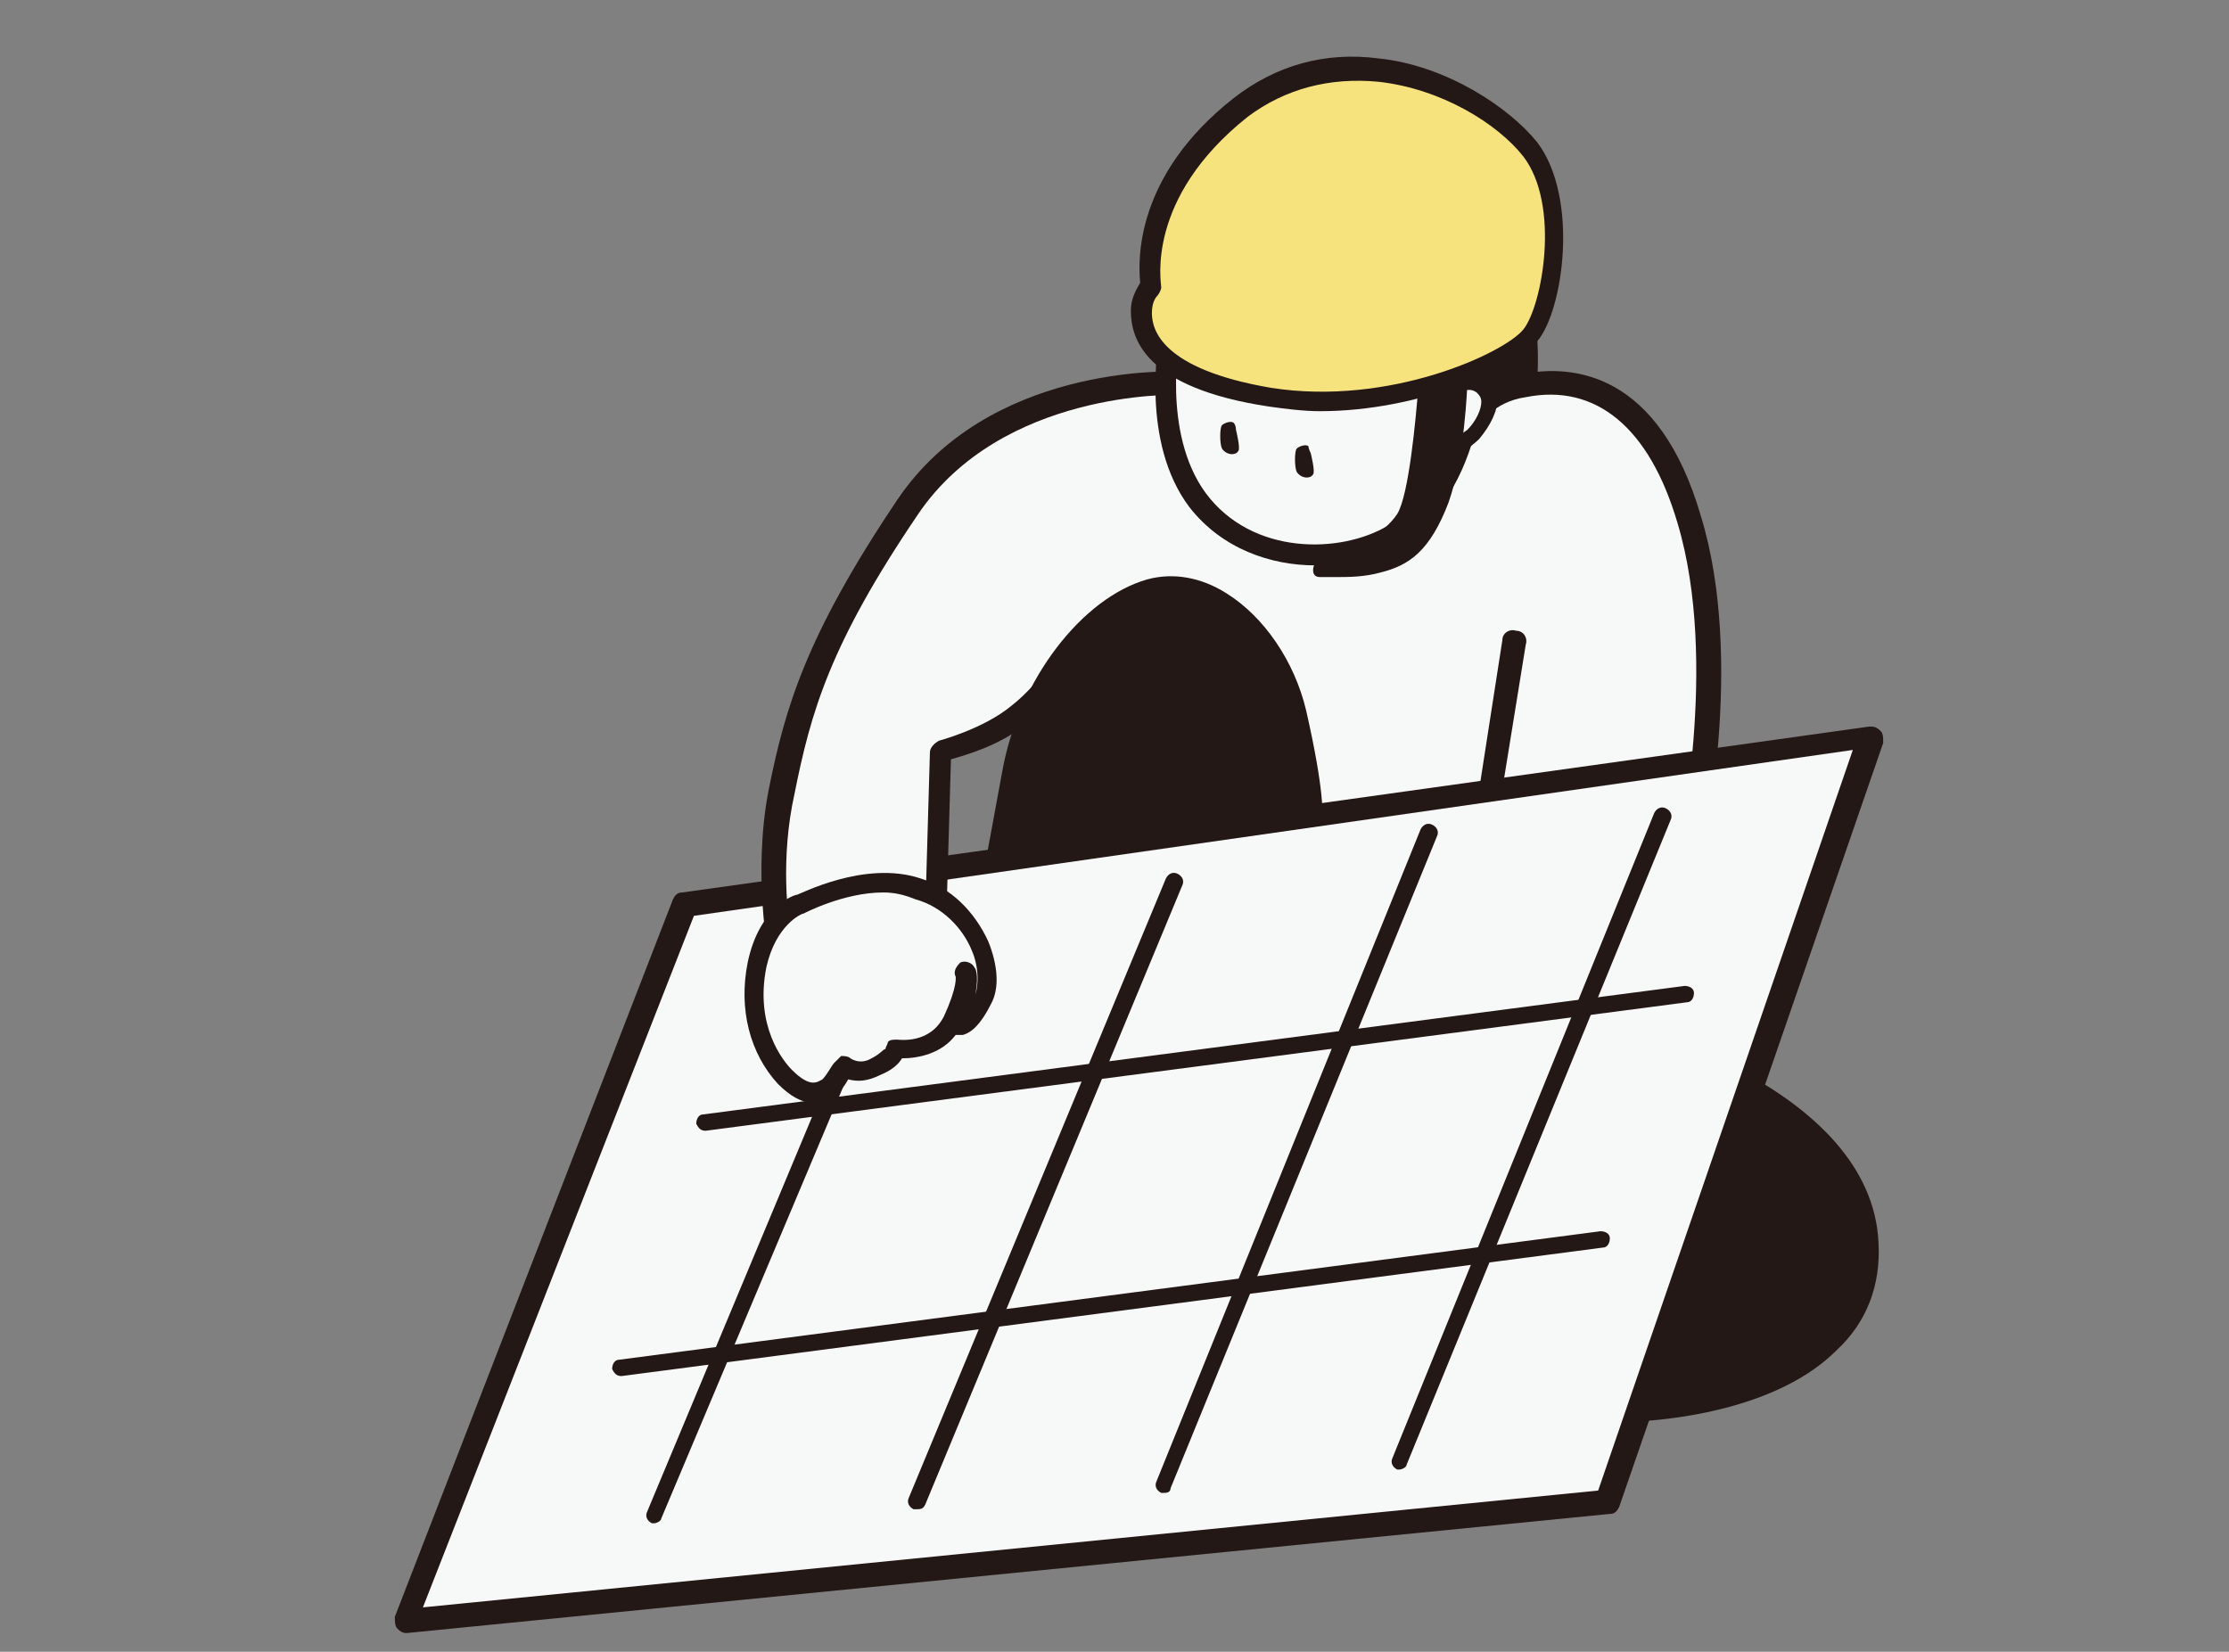 <?xml version="1.0" encoding="utf-8"?>
<!-- Generator: Adobe Illustrator 27.8.1, SVG Export Plug-In . SVG Version: 6.00 Build 0)  -->
<svg version="1.1" id="レイヤー_1" xmlns="http://www.w3.org/2000/svg" xmlns:xlink="http://www.w3.org/1999/xlink" x="0px"
	 y="0px" viewBox="0 0 95.4 70.7" style="enable-background:new 0 0 95.4 70.7;" xml:space="preserve">
<rect x="0" y="0" width="95.4" height="70.7" fill="#808080" stroke="none"/>
<style type="text/css">
	.st0{clip-path:url(#SVGID_00000042708540406709344800000005527798489980386435_);}
	.st1{fill:#231815;}
	.st2{fill:#F7F8F8;}
	.st3{fill:#F7E37D;}
</style>
<g>
	<defs>
		<rect id="SVGID_1_" width="95.4" height="70.7"/>
	</defs>
	<clipPath id="SVGID_00000140707991339503727890000016612637444381618829_">
		<use xlink:href="#SVGID_1_"  style="overflow:visible;"/>
	</clipPath>
	<g style="clip-path:url(#SVGID_00000140707991339503727890000016612637444381618829_);">
		<path class="st1" d="M65.3,12.8c0,0,0.5,2.6,0,4.9s-4.6,4.7-4.6,4.7l-1-9.2L65.3,12.8z"/>
		<path class="st1" d="M60.7,22.7c-0.1,0-0.1,0-0.2,0c-0.1-0.1-0.2-0.2-0.2-0.3l-1-9.2c0-0.1,0-0.2,0.1-0.3s0.1-0.1,0.2-0.1l5.6-0.4
			c0.2,0,0.3,0.1,0.4,0.3c0,0.1,0.5,2.7,0,5c-0.6,2.4-4.6,4.9-4.7,5C60.8,22.7,60.8,22.7,60.7,22.7z M60.1,13.5l0.9,8.3
			c1.1-0.7,3.6-2.5,3.9-4.2c0.4-1.8,0.2-3.7,0.1-4.4L60.1,13.5z"/>
	</g>
	<g style="clip-path:url(#SVGID_00000140707991339503727890000016612637444381618829_);">
		<path class="st2" d="M42.2,21.7c0,0,2.5,7.1,2.2,12.4c-0.3,5.3,0.9,12.7,0.9,12.7l17.9,1.3c0,0,5.8-11.5,5.8-18.6
			s-3.3-10.7-3.3-10.7S52.9,15.9,48,18S42.2,21.7,42.2,21.7z"/>
		<path class="st1" d="M63.2,48.4C63.2,48.4,63.2,48.4,63.2,48.4l-17.9-1.3c-0.2,0-0.3-0.1-0.3-0.3c0-0.1-1.3-7.4-0.9-12.7
			c0.3-5.2-2.1-12.2-2.1-12.3c0-0.1,0-0.2,0-0.3c0-0.1,1-1.8,5.9-3.9c4.9-2.1,17.4,0.7,18,0.8c0.1,0,0.1,0.1,0.2,0.1
			c0.1,0.1,3.4,3.7,3.4,10.9c0,7.1-5.6,18.3-5.8,18.8C63.5,48.3,63.4,48.4,63.2,48.4z M45.6,46.5L63,47.7c0.8-1.6,5.7-11.8,5.7-18.2
			c0-6.3-2.7-9.8-3.1-10.3c-1.3-0.3-12.9-2.7-17.4-0.8c-3.9,1.6-5.2,3.1-5.5,3.5c0.4,1.1,2.4,7.5,2.1,12.4
			C44.5,38.8,45.4,45.1,45.6,46.5z"/>
	</g>
	<g style="clip-path:url(#SVGID_00000140707991339503727890000016612637444381618829_);">
		<path class="st2" d="M46.5,32.7c0,0-0.2,1.4-0.5,4.1s0,3.7,0,3.7"/>
		<path class="st1" d="M46,40.9c-0.2,0-0.3-0.1-0.3-0.3c0,0-0.3-1,0-3.8c0.2-2.7,0.5-4.2,0.5-4.2c0-0.2,0.2-0.3,0.4-0.3
			c0.2,0,0.3,0.2,0.3,0.4c0,0-0.2,1.5-0.5,4.1c-0.2,2.6,0,3.5,0,3.6C46.4,40.7,46.3,40.9,46,40.9C46.1,40.9,46.1,40.9,46,40.9z"/>
	</g>
	<g style="clip-path:url(#SVGID_00000140707991339503727890000016612637444381618829_);">
		<path class="st2" d="M62.8,17.8c0,0,0.8-1.1,2.4-1.4c1.6-0.3,5.2-0.4,7.1,5.8c1.9,6.2,0,14.5,0,14.5l-1.5,5.9l-8.3-0.3l2.3-14.8"
			/>
		<path class="st1" d="M70.8,43.1C70.7,43.1,70.7,43.1,70.8,43.1l-8.3-0.3c-0.1,0-0.3-0.1-0.4-0.2c-0.1-0.1-0.1-0.3-0.1-0.4
			l2.3-14.8c0-0.3,0.3-0.5,0.6-0.4c0.3,0,0.5,0.3,0.4,0.6L63,41.8l7.4,0.3l1.4-5.5c0-0.1,1.8-8.2,0-14.2c-1.2-4.1-3.5-6-6.5-5.4
			c-1.4,0.2-2,1.2-2,1.2c-0.2,0.2-0.5,0.3-0.7,0.1c-0.2-0.2-0.3-0.5-0.1-0.7c0-0.1,0.9-1.3,2.7-1.6c2.1-0.4,5.8-0.1,7.6,6.1
			c1.9,6.2,0.1,14.4,0,14.7l-1.5,5.9C71.2,42.9,71,43.1,70.8,43.1z"/>
	</g>
	<g style="clip-path:url(#SVGID_00000140707991339503727890000016612637444381618829_);">
		<path class="st1" d="M68.9,44.1c0,0,10.8,2.7,11.2,9.1c0.3,6.5-8.5,7.7-13.6,7.2s-5-0.4-5-0.4"/>
		<path class="st1" d="M68.5,60.9c-0.7,0-1.4,0-2-0.1l-5-0.4c-0.2,0-0.3-0.2-0.3-0.4s0.2-0.3,0.4-0.3l5,0.4c4,0.3,9.1-0.4,11.6-2.8
			c1.1-1.1,1.7-2.5,1.6-4.1c-0.3-6.1-10.8-8.8-10.9-8.8c-0.2,0-0.3-0.2-0.3-0.4s0.2-0.3,0.4-0.3c0.5,0.1,11.1,2.8,11.4,9.5
			c0.1,1.8-0.5,3.4-1.8,4.6C76.3,60.1,72.1,60.9,68.5,60.9z"/>
	</g>
	<g style="clip-path:url(#SVGID_00000140707991339503727890000016612637444381618829_);">
		<polygon class="st2" points="29.3,38.7 17.4,69.4 68.8,64.3 80.1,31.6 		"/>
		<path class="st1" d="M17.4,69.9c-0.2,0-0.3-0.1-0.4-0.2c-0.1-0.1-0.1-0.3-0.1-0.5l11.9-30.7c0.1-0.2,0.2-0.3,0.4-0.3L80,31.1
			c0.2,0,0.3,0,0.5,0.2c0.1,0.1,0.1,0.3,0.1,0.5L69.3,64.5c-0.1,0.2-0.2,0.3-0.4,0.3L17.4,69.9C17.4,69.9,17.4,69.9,17.4,69.9z
			 M29.7,39.2L18.1,68.8l50.3-5l10.9-31.7L29.7,39.2z"/>
	</g>
	<g style="clip-path:url(#SVGID_00000140707991339503727890000016612637444381618829_);">
		<g>
			<line class="st2" x1="28" y1="64.9" x2="38.9" y2="38.8"/>
			<path class="st1" d="M28,65.2c0,0-0.1,0-0.1,0c-0.2-0.1-0.3-0.3-0.2-0.5l10.9-26.1c0.1-0.2,0.3-0.3,0.5-0.2
				c0.2,0.1,0.3,0.3,0.2,0.5L28.3,65C28.3,65.1,28.1,65.2,28,65.2z"/>
		</g>
		<g>
			<line class="st2" x1="39.2" y1="64.3" x2="50.2" y2="37.8"/>
			<path class="st1" d="M39.2,64.6c0,0-0.1,0-0.1,0c-0.2-0.1-0.3-0.3-0.2-0.5l11-26.5c0.1-0.2,0.3-0.3,0.5-0.2
				c0.2,0.1,0.3,0.3,0.2,0.5l-11,26.5C39.5,64.6,39.4,64.6,39.2,64.6z"/>
		</g>
		<g>
			<line class="st2" x1="49.8" y1="63.6" x2="61.1" y2="35.7"/>
			<path class="st1" d="M49.8,63.9c0,0-0.1,0-0.1,0c-0.2-0.1-0.3-0.3-0.2-0.5l11.3-27.9c0.1-0.2,0.3-0.3,0.5-0.2
				c0.2,0.1,0.3,0.3,0.2,0.5L50.1,63.7C50.1,63.9,49.9,63.9,49.8,63.9z"/>
		</g>
		<g>
			<line class="st2" x1="59.9" y1="62.6" x2="71.1" y2="35"/>
			<path class="st1" d="M59.9,62.9c0,0-0.1,0-0.1,0c-0.2-0.1-0.3-0.3-0.2-0.5l11.2-27.6c0.1-0.2,0.3-0.3,0.5-0.2
				c0.2,0.1,0.3,0.3,0.2,0.5L60.2,62.7C60.2,62.8,60,62.9,59.9,62.9z"/>
		</g>
		<g>
			<line class="st2" x1="30.2" y1="48.1" x2="72.1" y2="42.6"/>
			<path class="st1" d="M30.2,48.4c-0.2,0-0.3-0.1-0.4-0.3c0-0.2,0.1-0.4,0.3-0.4l42-5.5c0.2,0,0.4,0.1,0.4,0.3
				c0,0.2-0.1,0.4-0.3,0.4L30.2,48.4C30.2,48.4,30.2,48.4,30.2,48.4z"/>
		</g>
		<g>
			<line class="st2" x1="26.6" y1="58.5" x2="68.5" y2="53.1"/>
			<path class="st1" d="M26.6,58.9c-0.2,0-0.3-0.1-0.4-0.3c0-0.2,0.1-0.4,0.3-0.4l42-5.5c0.2,0,0.4,0.1,0.4,0.3
				c0,0.2-0.1,0.4-0.3,0.4L26.6,58.9C26.6,58.9,26.6,58.9,26.6,58.9z"/>
		</g>
	</g>
	<g style="clip-path:url(#SVGID_00000140707991339503727890000016612637444381618829_);">
		<path class="st2" d="M46.5,27.4c0,0-1.6,2.3-2.9,3.4c-1.4,1.1-3.3,1.6-3.3,1.6L40,39.6l-6.6,1.4c0,0-0.7-3.4,0-7s1.6-6.6,5.4-12.2
			s11.6-5.3,11.6-5.3"/>
		<path class="st1" d="M33.4,41.4c-0.2,0-0.4-0.2-0.5-0.4c0-0.1-0.7-3.6,0-7.2c0.7-3.5,1.6-6.6,5.5-12.4c3.9-5.8,11.7-5.5,12-5.5
			c0.3,0,0.5,0.2,0.5,0.5c0,0.3-0.3,0.5-0.5,0.5c-0.1,0-7.5-0.2-11.1,5.1c-3.8,5.6-4.6,8.5-5.3,12c-0.6,2.7-0.3,5.3-0.1,6.3l5.7-1.2
			l0.2-6.9c0-0.2,0.2-0.4,0.4-0.5c0,0,1.9-0.5,3.1-1.5c1.3-1,2.8-3.3,2.8-3.3c0.2-0.2,0.5-0.3,0.7-0.1c0.2,0.2,0.3,0.5,0.1,0.7
			c-0.1,0.1-1.6,2.4-3,3.5c-1.1,0.9-2.5,1.3-3.2,1.5l-0.2,6.9c0,0.2-0.2,0.4-0.4,0.5l-6.6,1.4C33.5,41.4,33.4,41.4,33.4,41.4z"/>
	</g>
	<g style="clip-path:url(#SVGID_00000140707991339503727890000016612637444381618829_);">
		<path class="st1" d="M42.5,36.9c0,0,0,0,0.7-3.8c0.7-3.8,3.3-7.2,6-7.9c2.6-0.7,5.6,1.8,6.4,5.3c0.8,3.6,0.7,4.5,0.7,4.5"/>
		<path class="st1" d="M42.5,37.2C42.4,37.2,42.4,37.2,42.5,37.2c-0.3,0-0.4-0.2-0.3-0.4l0.7-3.8c0.7-3.9,3.4-7.4,6.2-8.2
			c1.1-0.3,2.3-0.1,3.4,0.6c1.6,1,2.9,2.9,3.4,5c0.8,3.5,0.7,4.5,0.7,4.6c0,0.2-0.2,0.3-0.4,0.3c-0.2,0-0.3-0.2-0.3-0.4
			c0,0,0.1-0.9-0.7-4.3c-0.4-2-1.6-3.7-3.1-4.6c-1-0.6-2-0.8-2.9-0.5c-2.5,0.7-5.1,4-5.7,7.6L42.8,37C42.8,37.1,42.6,37.2,42.5,37.2
			z"/>
	</g>
	<g style="clip-path:url(#SVGID_00000140707991339503727890000016612637444381618829_);">
		<path class="st2" d="M41.3,41.5c0,0,0.3,0.5-0.5,2.1c-0.7,1.6-2.5,1.3-2.5,1.3s0.1,0.3-0.8,0.8s-1.4,0-1.4,0s-0.2,0.6-0.6,0.9
			c-0.4,0.3-1,0.5-1.9-0.4c-0.9-1-1.6-2.7-1.2-4.8c0.5-2.2,1.8-2.6,1.8-2.6s2.8-1.5,5.1-0.7c2.3,0.8,3.4,3.4,2.7,4.8s-1.1,1-1.1,1"
			/>
		<path class="st1" d="M34.8,47.2c-0.5,0-1-0.3-1.5-0.8c-1.2-1.3-1.7-3.2-1.3-5.2c0.5-2.4,2-2.9,2.1-2.9c0.1,0,2.9-1.5,5.3-0.7
			c1.3,0.4,2.3,1.4,2.9,2.7c0.4,1,0.5,2,0.1,2.7c-0.4,0.8-0.8,1.2-1.2,1.3c-0.1,0-0.2,0-0.3,0c-0.6,0.8-1.6,1-2.3,1
			c-0.1,0.2-0.4,0.5-0.9,0.7c-0.6,0.3-1,0.3-1.4,0.2c-0.1,0.2-0.3,0.5-0.6,0.7C35.5,47.1,35.2,47.2,34.8,47.2z M37.8,38.2
			c-1.7,0-3.4,0.9-3.4,0.9c-0.1,0-1.2,0.5-1.6,2.3c-0.5,2.5,0.7,4,1.1,4.4c0.8,0.8,1.1,0.5,1.3,0.4c0.2-0.2,0.4-0.6,0.5-0.7
			c0.1-0.1,0.2-0.2,0.3-0.3c0.1,0,0.3,0,0.4,0.1c0,0,0.4,0.3,0.9,0c0.4-0.2,0.5-0.4,0.6-0.4c0-0.1,0.1-0.2,0.1-0.3
			c0.1-0.1,0.2-0.1,0.4-0.1c0.1,0,1.4,0.2,2-1c0.6-1.3,0.5-1.7,0.5-1.7c-0.1-0.2,0-0.4,0.2-0.6c0.2-0.1,0.5,0,0.6,0.2
			c0.1,0.1,0.2,0.5,0,1.4c0,0,0-0.1,0-0.1c0.2-0.5,0.2-1.3-0.1-2c-0.4-1-1.3-1.9-2.4-2.2C38.7,38.3,38.3,38.2,37.8,38.2z M37.9,45
			L37.9,45L37.9,45z M37.9,45C37.9,45,37.9,45,37.9,45C37.9,45,37.9,45,37.9,45z M37.9,45C37.9,45,37.9,45,37.9,45S37.9,45,37.9,45z
			 M37.9,45C37.9,45,37.9,45,37.9,45C37.9,45,37.9,45,37.9,45z"/>
	</g>
	<g style="clip-path:url(#SVGID_00000140707991339503727890000016612637444381618829_);">
		<g>
			<path class="st2" d="M50,14.3c0,0-0.8,4.3,1.2,7.1s6.1,2.8,8.3,1.6s2.9-3.5,3.3-5.1c0.4-1.6,0.4-1.6,0.4-1.6v-3.9
				c0,0-8.8-1.3-10.9-0.6S50,14.3,50,14.3z"/>
			<path class="st1" d="M56.3,24.2c-1.9,0-4-0.7-5.4-2.5c-2.1-2.8-1.3-7-1.3-7.4c0-0.2,0.4-2.2,2.6-2.9c2.2-0.7,10.7,0.5,11.1,0.5
				c0.2,0,0.4,0.2,0.4,0.4v3.9c0,0,0,0.1,0,0.1l-0.4,1.6c-0.5,2-1.3,4.1-3.5,5.4C58.9,23.8,57.6,24.2,56.3,24.2z M54.5,12
				c-0.9,0-1.6,0.1-2,0.2c-1.8,0.6-2,2.2-2,2.2c0,0,0,0,0,0c0,0-0.8,4.1,1.1,6.7c2,2.7,5.8,2.6,7.8,1.4c1.9-1.1,2.6-3,3.1-4.9
				l0.4-1.6v-3.4C60.8,12.4,57,12,54.5,12z M50,14.3L50,14.3L50,14.3z"/>
		</g>
		<g>
			<path class="st2" d="M62.1,16.7c0,0,0.6-0.7,1.3-0.2c0.7,0.5,0.4,1.5-0.3,2.2c-0.3,0.3-1.3,1-1.3,1"/>
			<path class="st1" d="M61.7,20c-0.1,0-0.2-0.1-0.3-0.2c-0.1-0.2-0.1-0.4,0.1-0.5c0.3-0.2,1-0.7,1.3-0.9c0.4-0.4,0.6-0.9,0.6-1.2
				c0-0.2-0.1-0.3-0.2-0.4c-0.4-0.3-0.8,0.1-0.9,0.1c-0.1,0.1-0.3,0.2-0.5,0c-0.1-0.1-0.2-0.3,0-0.5c0.3-0.3,1-0.8,1.8-0.3
				c0.3,0.2,0.5,0.5,0.5,0.9c0,0.6-0.3,1.2-0.8,1.8c-0.3,0.3-1.3,1-1.4,1C61.8,19.9,61.8,20,61.7,20z"/>
		</g>
		<g>
			<path class="st3" d="M49.3,12.3c0,0-0.4,0.2-0.5,1c-0.1,0.9,0.4,2.8,5.5,3.6s10.2-1.5,11.2-2.6c1-1.1,1.8-5.7,0-8
				c-1.8-2.3-7.7-5.5-12.4-1.8S49.3,12.3,49.3,12.3z"/>
			<path class="st1" d="M56.5,17.6c-0.7,0-1.5-0.1-2.2-0.2c-5.3-0.8-5.9-2.9-5.9-4.1c0-0.6,0.3-1,0.4-1.2c-0.1-1-0.2-4.6,4-7.9
				c1.8-1.4,3.9-2,6.2-1.7c2.9,0.3,5.6,2.1,6.8,3.6c1.8,2.4,1.1,7.2,0,8.5C64.8,15.8,60.7,17.6,56.5,17.6z M49.5,12.7
				c0,0-0.2,0.2-0.2,0.7c0,0.7,0.4,2.4,5.1,3.2c5.1,0.8,10-1.5,10.8-2.5c0.8-1,1.6-5.3,0-7.4c-1.1-1.4-3.5-2.9-6.2-3.2
				c-2.1-0.2-4,0.3-5.6,1.5c-4.4,3.5-3.7,7.1-3.7,7.3C49.7,12.4,49.6,12.6,49.5,12.7z"/>
		</g>
		<g>
			<path class="st1" d="M56.5,24.3c0,0,1.2,0.1,2.4-0.1s2-0.8,2.7-2.8s0.8-5,0.8-5l-1.4,0.3c0,0-0.3,4.4-0.9,5.5s-2,1.6-2,1.6
				L56.5,24.3z"/>
			<path class="st1" d="M57.2,24.7c-0.4,0-0.7,0-0.7,0c-0.2,0-0.3-0.1-0.3-0.3s0.1-0.3,0.2-0.4l1.6-0.6c0,0,1.2-0.5,1.8-1.4
				c0.5-0.8,0.8-4.1,0.9-5.4c0-0.2,0.1-0.3,0.3-0.3l1.4-0.3c0.1,0,0.2,0,0.3,0.1c0.1,0.1,0.1,0.2,0.1,0.3c0,0.1-0.1,3.1-0.8,5.1
				c-0.8,2.1-1.7,2.7-2.9,3C58.4,24.7,57.7,24.7,57.2,24.7z M61.4,17c-0.1,1-0.4,4.4-1,5.4c-0.5,0.8-1.2,1.3-1.7,1.5
				c0.1,0,0.1,0,0.2,0c1.1-0.2,1.8-0.7,2.4-2.5c0.5-1.5,0.7-3.6,0.8-4.5L61.4,17z"/>
		</g>
		<path class="st1" d="M52.9,18.4c0,0,0.2,0.8,0.1,0.9c-0.1,0.2-0.5,0.2-0.7-0.1c-0.1-0.2-0.1-0.9,0-1c0.1-0.1,0.4-0.2,0.5-0.1
			C52.9,18.2,52.9,18.4,52.9,18.4z"/>
		<path class="st1" d="M56.1,19.4c0,0,0.2,0.8,0.1,0.9c-0.1,0.2-0.5,0.2-0.7-0.1c-0.1-0.2-0.1-0.9,0-1s0.4-0.2,0.5-0.1
			C56,19.2,56.1,19.4,56.1,19.4z"/>
	</g>
</g>
</svg>
